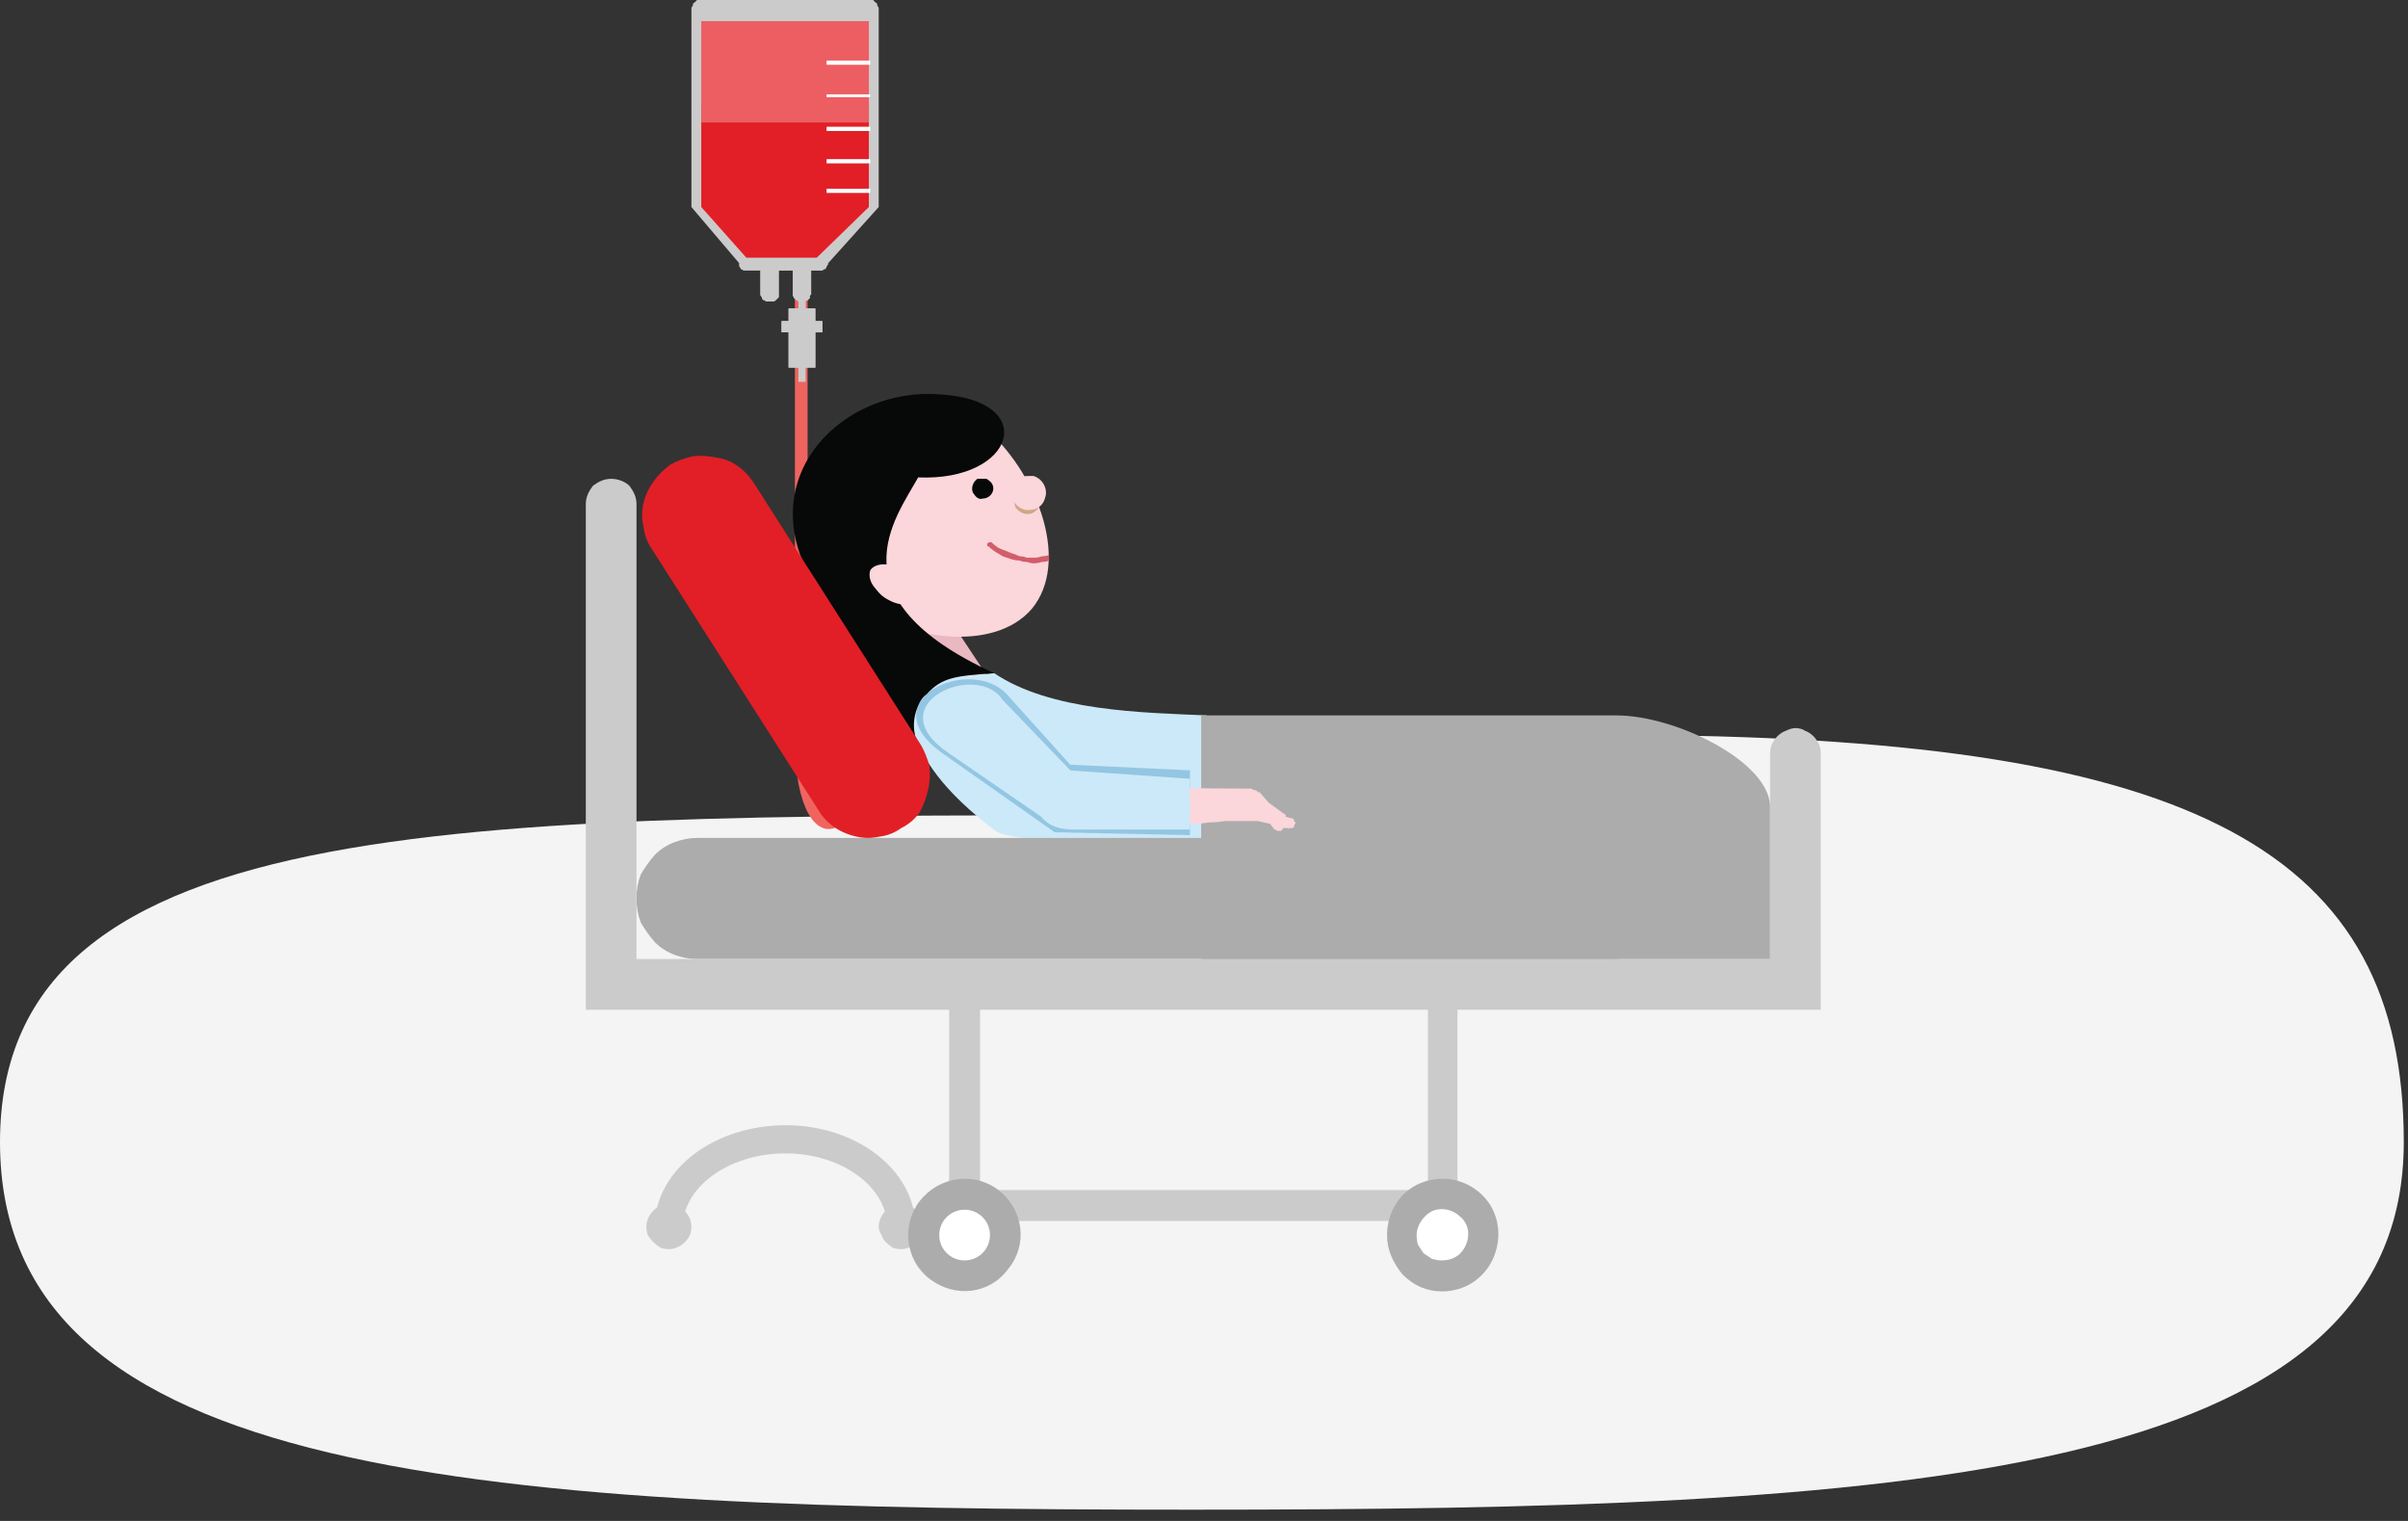 <svg xmlns="http://www.w3.org/2000/svg" width="171" height="108" version="1.2" viewBox="0 0 171 108"><rect x="0" y="0" width="171" height="108" fill="#333333" stroke="none"/><path d="M84.6 57.9c7.2 0 25.5-5.7 32.2-5.7 39.2.3 53.9 8.3 53.9 28.9 0 24-35.6 26.1-86.1 26.1-50.5 0-84.6-2.1-84.6-26.1s34.1-23.2 84.6-23.2z" fill="#f4f4f4"/><path d="M47.5 87.1c0-3.4 3.7-6.2 8.3-6.2 4.5 0 8.2 2.8 8.2 6.2" fill="none" stroke="#cbcbcb" stroke-width="2"/><path d="M46.9 88.6q-.3-.2-.5-.4t-.4-.5q-.1-.3-.1-.6c0-.6.4-1.2 1-1.5.6-.2 1.3-.1 1.7.4.5.4.6 1.1.4 1.7-.3.6-.9 1-1.5 1q-.3 0-.6-.1zm16.5 0q-.3-.2-.5-.4t-.3-.5q-.2-.3-.2-.6c0-.6.4-1.2 1-1.5.6-.2 1.3-.1 1.7.4.5.4.6 1.1.4 1.7-.3.6-.9 1-1.5 1q-.3 0-.6-.1z" fill="#cbcbcb" fill-rule="evenodd"/><path d="M60.2 41.3c2.8 20.3-3.3 20.4-3.3 11.4V12" fill="none" stroke="#f06460" stroke-width=".9"/><path d="M49.7 0H62l.2.2q.1 0 .1.2.1.1.1.2v14.1l-3.6 4q0 .1-.1.2 0 .1-.1.2-.1 0-.2.1h-.8v1.7l-.1.1v.2q-.1 0-.1.1-.1 0-.2.1v.5h.7v.9h.5v.8h-.5v2.5h-.7v1h-.5v-1H56v-2.5h-.5v-.8h.5v-.9h.7v-.5q-.1-.1-.2-.1 0-.1-.1-.1 0-.1-.1-.2v-1.8h-1v1.9l-.2.2-.2.1h-.5q-.1-.1-.2-.1-.1-.1-.1-.2-.1-.1-.1-.2v-1.7h-1.2q-.1-.1-.2-.1 0-.1-.1-.2v-.2l-3.4-4V.6q0-.1.1-.2 0-.2.1-.2l.2-.2h.2z" fill="#cbcbcb" fill-rule="evenodd"/><path d="M58.8 18.7q0 .1-.1.2 0 .1-.1.2-.1 0-.2.1h-.8v1.7l-.1.1v.2q-.1 0-.1.1-.1 0-.2.1v.5h.7v.9h.5v.8h-.5v2.5h-.7v1h-.5v-1H56v-2.5h-.5v-.8h.5v-.9h.7v-.5q-.1-.1-.2-.1 0-.1-.1-.1 0-.1-.1-.2v-1.8h-1v1.9l-.2.2-.1.1h-.6q-.1-.1-.2-.1-.1-.1-.1-.2-.1-.1-.1-.2v-1.7h-1.2q-.1-.1-.2-.1 0-.1-.1-.2v-.2z" fill="#cbcbcb" fill-rule="evenodd"/><path d="M61.7 14.7 58 18.3h-5l-3.2-3.6V7.3h11.9z" fill="#e21f26" fill-rule="evenodd"/><path d="M58.7 9h3.1v.3h-3.1zm0 2.3h3.1v.3h-3.1zm0 2.1h3.1v.3h-3.1z" fill="#fff"/><path d="M49.8 1.5h11.9v7.2H49.8z" fill="#ed5e63"/><path d="M58.7 6.7h3.1v.2h-3.1zm0-2.4h3.1v.3h-3.1z" fill="#fff"/><path d="m64.4 39.4 6.1 9.2c.9 1.4-4.4 1.8-5.4 0L61 41.8c-1.6-2.3 1.9-4.7 3.4-2.4z" fill="#e9b8c0" fill-rule="evenodd"/><path d="M64.3 47.7c1.3.7 5 .2 6.3.1 4 2.7 10.5 2.8 15.1 3 1 4.6.5 5-.4 8.7-2 .1-13.2.6-14.6-.5-7.6-5.7-5.8-9.4-6.4-11.3z" fill="#cce9f9" fill-rule="evenodd"/><path d="M45.5 62.1q.4-.7 1-1.4.6-.6 1.4-.9.8-.3 1.6-.3h65q.9 0 1.7.3.8.3 1.4.9.6.7.9 1.4.4.8.4 1.7 0 .9-.4 1.7-.3.7-.9 1.4-.6.6-1.4.9-.8.3-1.7.3h-65q-.8 0-1.6-.3t-1.4-.9q-.6-.7-1-1.4-.3-.8-.3-1.7 0-.9.3-1.7z" fill="#acacac" fill-rule="evenodd"/><path d="M128.2 51.9q.3.1.6.4.2.2.4.6.1.3.1.6v18.2h-25.8v16.9h-2.1v-1.9H69.6v1.9h-2.2V71.7H41.6V35.8c0-.5.2-.9.5-1.3.4-.3.8-.5 1.3-.5s1 .2 1.3.5c.3.4.5.8.5 1.3v32.3h80.5V53.5q0-.3.1-.6.2-.4.4-.6.3-.3.6-.4.4-.2.7-.2.4 0 .7.2zm-26.8 32.6V71.7H69.6v12.8z" fill="#cbcbcb" fill-rule="evenodd"/><path d="M114.8 50.8c4.2 0 10.9 3.3 10.9 6.5v10.8H85.3V50.8z" fill="#acacac" fill-rule="evenodd"/><path d="m71.5 49.3 4.5 5 8.5.4v4.6l-9.6-.2-8.1-5.7c-5-3.7 2.1-6.9 4.7-4.1z" fill="#93c6e2" fill-rule="evenodd"/><path d="m71.2 49.7 5 5.2c2 2.1.3 4.8-2.1 3.2l-6.7-4.6c-5.2-3.5 2-6.6 3.8-3.8z" fill="#cce9f9" fill-rule="evenodd"/><path d="M89 56.1h.1q.1 0 .2.1l.1.1v-.1l.7.8 1.1.8q.1 0 .1.1v.1l.4.1h.1q.1.1.1.2l.1.1q0 .1-.1.2v.1l-.1.1h-.2q-.1.1-.1 0h-.4v.1q-.1 0-.1.1h-.3q-.1-.1-.2-.1l-.3-.4-.9-.2H87q-.6.1-1.2.1-.5.1-1.1.1h-.2q0-.1-.1-.1t-.2-.1q-.1 0-.1-.1l-6.5-.2.3-2.2c3.7.1 7.2.2 11 .2l.1.1z" fill="#fbd6db" fill-rule="evenodd"/><path d="m75.9 54.7 8.6.6v3.6h-8.3c-3.9 0-2.9-4.4-.3-4.2z" fill="#cce9f9" fill-rule="evenodd"/><path d="m59.7 42.2-.4-.4q-.1-.2-.3-.4-.2-.1-.3-.3c-4.6-6.2 2.1-14.8 9.2-11.9q.3.1.6.3.3.1.5.3.3.1.6.3.3.2.5.4c3.8 3.5 5.8 9.5 3.2 12.7-2.7 3.2-9.1 2.3-13.3-.7q-.2-.1-.3-.3z" fill="#fbd6db" fill-rule="evenodd"/><path d="M74.5 39.8q-.2.1-.5.1-.3.1-.6.1-.2 0-.5-.1-.3 0-.5-.1-.3 0-.6-.1l-.6-.2q-.3-.2-.5-.3-.3-.2-.5-.4-.1 0-.1-.1v-.1q.1-.1.2-.1h.1q.2.2.5.4.2.1.5.2.2.1.5.2t.5.2q.3 0 .5.1h.6q.2 0 .5-.1.3 0 .5-.1v.4z" fill="#d25d6b"/><path d="M57.5 40.9c-3.9-7.2 2.4-13.4 9.2-12.9 7.2.4 5.4 6.2-1.5 5.9-1.6 2.9-6.2 8.6 5.4 13.9-2.8.2-3.7.3-4.8 1.5q-.3.2-.5.6-.2.4-.3.8-.1.4-.1.8t.1.8c-2.6-2.8-6.6-9.8-7.5-11.4z" fill="#070808" fill-rule="evenodd"/><g fill="#fbd6db" fill-rule="evenodd"><path d="M64.1 40.7c.9.4 1.4 1.2 1.1 1.8-.3.5-1.2.6-2.1.1-.8-.4-1.3-1.2-1-1.8.2-.5 1.2-.6 2-.1z"/><path d="M63.9 40.4c.9.4 1.4 1.2 1.1 1.8-.3.5-1.2.6-2.1.1-.9-.4-1.3-1.2-1.1-1.8.3-.5 1.3-.6 2.1-.1z"/></g><path d="M72.6 34.8q.1-.1.3-.1.2 0 .3.1.2 0 .3.1c.3.3.4.7.3 1-.1.3-.4.6-.8.6s-.7-.2-.9-.5c-.1-.3-.1-.7.2-1q.1-.1.3-.2z" fill="#d0a785" fill-rule="evenodd"/><path d="M72.5 33.9q.2-.1.5-.1h.4q.3.1.5.3c.3.3.5.8.3 1.3-.1.4-.5.8-1 .8-.5.1-1-.2-1.2-.6-.3-.5-.2-1 .1-1.4q.2-.2.4-.3z" fill="#fbd6db" fill-rule="evenodd"/><path d="M69.4 34h.6q.1 0 .2.1c.3.2.4.5.3.8-.1.3-.4.5-.7.5-.3.1-.5-.1-.7-.4-.1-.2-.1-.5.1-.8l.2-.2z" fill="#070808" fill-rule="evenodd"/><path d="M49.2 32.4q.8-.1 1.7.1.8.1 1.5.6t1.2 1.3l11.8 18.5q.4.7.6 1.5.1.9-.1 1.7-.2.9-.6 1.6-.5.7-1.3 1.1-.7.5-1.5.6-.9.2-1.7 0-.9-.2-1.6-.7-.7-.5-1.1-1.2L46.3 39q-.5-.7-.6-1.6-.2-.8 0-1.7.2-.8.7-1.5.5-.7 1.2-1.2.7-.4 1.6-.6z" fill="#e21f26" fill-rule="evenodd"/><path d="M100.9 91.4q-.7-.3-1.3-.9-.5-.6-.8-1.3-.3-.7-.3-1.5c0-1.6.9-3.1 2.4-3.7 1.5-.6 3.2-.3 4.4.9 1.1 1.1 1.4 2.8.8 4.3-.6 1.5-2 2.5-3.7 2.5q-.8 0-1.5-.3z" fill="#acacac" fill-rule="evenodd"/><path d="m101.7 89.4-.6-.4-.4-.6q-.1-.3-.1-.7c0-.7.5-1.4 1.1-1.7.7-.3 1.5-.1 2 .4.6.5.7 1.3.4 2-.3.7-.9 1.1-1.7 1.1q-.3 0-.7-.1z" fill="#fff" fill-rule="evenodd"/><path d="M71.6 90.1c-1.3 1.8-3.8 2.1-5.6.7-1.7-1.3-2-3.8-.7-5.5 1.4-1.8 3.9-2.1 5.6-.8 1.8 1.4 2.1 3.9.7 5.6z" fill="#acacac"/><path d="M68.5 89.5c-1 0-1.8-.8-1.8-1.8s.8-1.8 1.8-1.8 1.8.8 1.8 1.8-.8 1.8-1.8 1.8z" fill="#fff"/></svg>